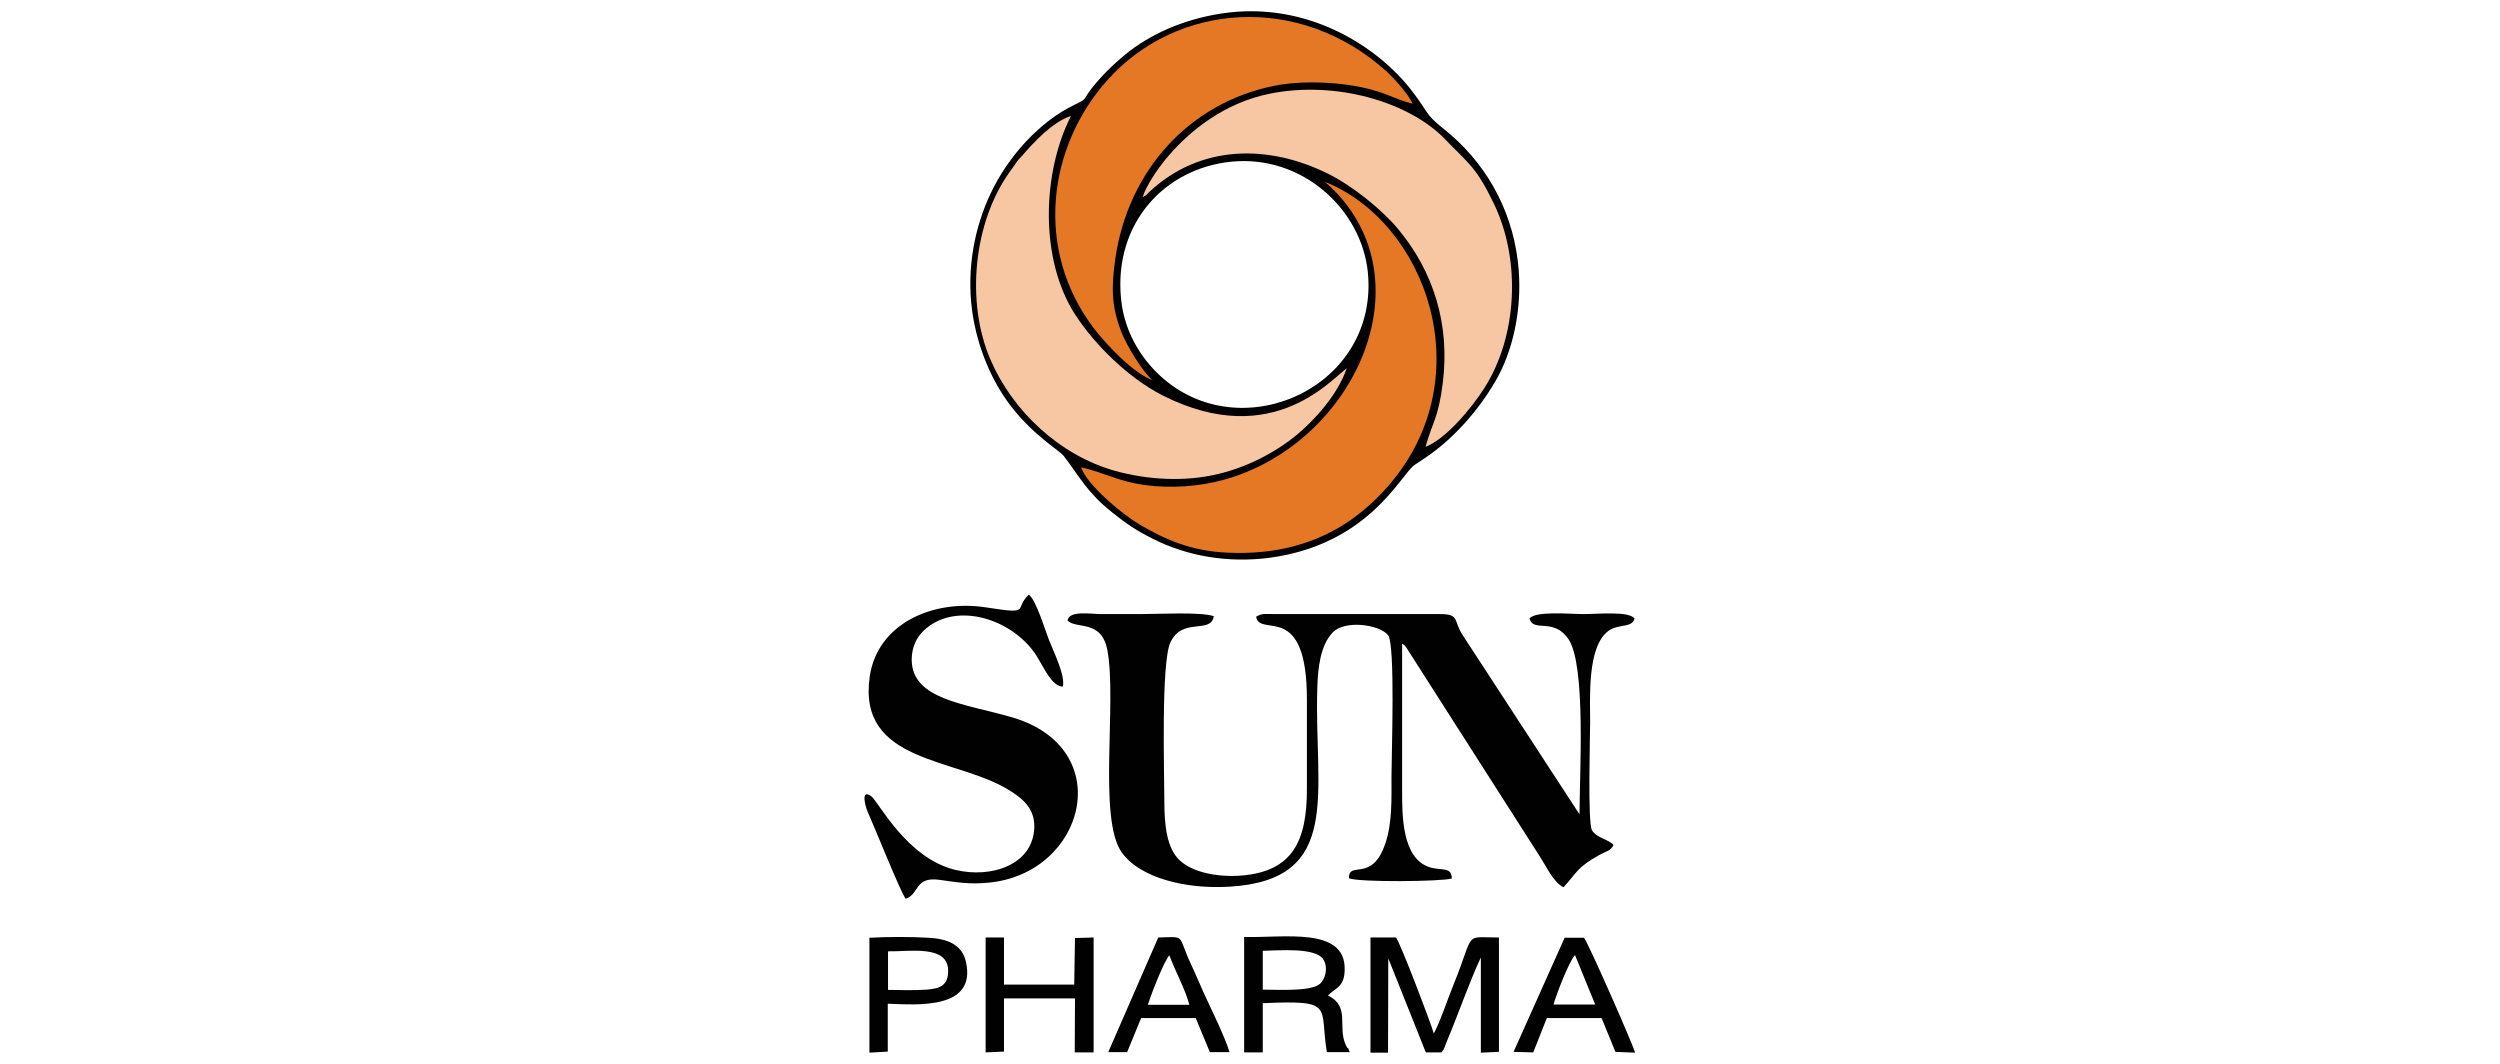 <?xml version="1.0" encoding="UTF-8"?>
<svg id="Layer_1" data-name="Layer 1" xmlns="http://www.w3.org/2000/svg" viewBox="0 0 94 40">
  <defs>
    <style>
      .cls-1 {
        fill: #f7c6a3;
      }

      .cls-1, .cls-2, .cls-3 {
        fill-rule: evenodd;
        stroke-width: 0px;
      }

      .cls-2 {
        fill: #010101;
      }

      .cls-3 {
        fill: #e47825;
      }
    </style>
  </defs>
  <path class="cls-2" d="M52.19,36.01l1.42,3.56h.59c.1-.13.06-.07.13-.23.02-.05.07-.17.09-.23.42-1,.83-2.19,1.26-3.11v3.58s.68-.03.68-.03v-4.3c-1.36,0-.88-.26-1.71,1.78-.21.51-.5,1.4-.74,1.83-.12-.43-1.26-3.41-1.42-3.61h-.96s0,4.33,0,4.33h.66s.01-3.57.01-3.57h0ZM47.47,35.75c.62-.01,2-.14,2.29.33.19.31.07.75-.14.92-.35.29-1.6.21-2.14.21v-1.46s0,0,0,0ZM46.78,39.57h.7s0-1.85,0-1.85c2.74-.12,2.12.1,2.41,1.84h.86c-.12-.31-.02-.02-.14-.25-.34-.7.18-1.46-.68-1.88.28-.29.63-.31.63-.99.02-1.6-2.29-1.17-3.78-1.21v4.33s0,0,0,0ZM37.74,37.54h2.68s-.01,2.03-.01,2.03h.71s0-4.32,0-4.32l-.7.02-.03,1.75h-2.64s0-1.77,0-1.77h-.69s0,4.32,0,4.32l.69-.03v-2s0,0,0,0ZM58.41,37.78c.11-.4.59-1.64.81-1.87l.76,1.86h-1.56ZM56.91,39.55l.74.02.51-1.29h2.06s.52,1.27.52,1.27l.74.03c-.11-.38-1.76-4.12-1.92-4.32h-.73s-1.92,4.29-1.92,4.29h0ZM43.16,37.78c.11-.36.61-1.66.81-1.86.21.59.59,1.25.75,1.86h-1.56ZM42.92,38.28h2.04s.53,1.28.53,1.28h.74c-.19-.62-.68-1.59-.97-2.23-.17-.37-.31-.72-.49-1.1-.51-1.1-.16-1.01-1.22-.98l-1.88,4.31h.71s.53-1.29.53-1.29h0ZM33.38,35.77c.78.02,2.28-.27,2.27.74,0,.53-.29.66-.8.7-.44.03-.99.02-1.46.01v-1.45ZM33.38,37.74c1.02.03,3.35.26,2.94-1.57-.14-.65-.69-.87-1.39-.91-.69-.04-1.56-.04-2.24,0v4.32s.69-.04.69-.04v-1.8s0,0,0,0ZM40.12,23.31c.31.38,1.3-.06,1.52,1.15.36,1.97-.36,6.29.53,7.58.67.96,2.39,1.4,4.05,1.3,4.29-.25,3.19-3.54,3.31-7.45.02-.79.12-1.63.58-2.11.46-.48,1.75-.3,2.08.1.28.33.13,4.51.13,5.32,0,.85.03,1.75-.23,2.51-.5,1.5-1.38.63-1.37,1.31.31.16,3.54.13,3.87.01-.02-.46-.38-.28-.83-.42-1.05-.33-1.04-1.96-1.04-2.88v-5.53c.16.12.01-.02.14.12l5.08,7.95c.21.33.5.94.85,1.09.52-.57.5-.74,1.34-1.21.27-.15.43-.15.54-.38-.22-.23-.62-.25-.81-.55-.17-.26-.07-3.61-.07-4.06,0-.9-.12-2.85.69-3.44.39-.28.87-.09.98-.46-.2-.29-1.35-.17-1.96-.17-.41,0-1.79-.13-1.99.17.15.54.91-.06,1.47.78.66,1,.41,5.11.41,6.58l-4.4-6.75c-.35-.54-.1-.78-.84-.78h-6.21c-.35,0-.49-.04-.71.1.14.81,1.91-.65,1.91,3.11v3.37c0,1.96-.54,3.09-2.45,3.25-.87.07-1.8-.1-2.31-.55-.51-.45-.6-1.34-.6-2.24,0-1-.13-5.23.23-5.98.45-.96,1.51-.29,1.63-.98-.46-.17-2.12-.08-2.78-.08-.48,0-.97,0-1.45,0-.38,0-1.21-.15-1.27.24h0ZM34.06,33.79c.52-.18.32-.83,1.25-.71.67.09,1.13.18,1.84.11,3.66-.33,4.9-5.05.9-6.22-1.75-.51-3.75-.66-3.77-2.15,0-.66.33-1.05.67-1.29,1.26-.89,3.25-.14,4.05,1.17.3.49.55,1.09.96,1.12.11-.4-.35-1.33-.52-1.76-.14-.35-.49-1.53-.76-1.7-.58.55.14.75-1.59.48-2.01-.32-4.11.61-4.39,2.61-.46,3.25,3.23,3.03,5.21,4.24.46.28,1,.66.98,1.41-.04,1.42-1.61,1.93-2.96,1.61-1.85-.44-2.91-2.59-3.17-2.77-.41-.3-.22.38-.15.55.24.53,1.25,3.05,1.44,3.3h0ZM42.15,11.22c-.27-2.81,1.62-4.88,4.14-5.14,2.68-.27,4.9,1.8,5.14,4.15.43,4.27-4.62,6.61-7.66,4.03-.73-.62-1.49-1.65-1.62-3.04ZM45.91.51c-1.47.23-2.69.8-3.59,1.53-.45.37-.92.83-1.28,1.29-.32.41-.13.37-.64.61-1.29.62-2.48,1.91-3.15,3.33-.6,1.26-.91,2.81-.7,4.4.19,1.4.75,2.69,1.49,3.64.88,1.12,1.8,1.62,1.97,1.85.6.79.86,1.35,1.8,2.1.51.41.91.69,1.56,1.01,1.27.64,2.8.91,4.39.7,3.75-.52,4.92-3.15,5.43-3.49.26-.17.55-.36.78-.54.85-.65,1.76-1.68,2.36-2.79.63-1.18.93-2.78.74-4.33-.25-2.07-1.3-3.79-2.77-4.96-.74-.59-.56-.59-1.18-1.4C51.88,1.81,49.19,0,45.91.51h0Z"/>
  <path class="cls-1" d="M42.97,7.41c.19-.11.09-.05.24-.19,1.9-1.78,4.47-1.82,6.76-.67.86.43,1.96,1.3,2.58,2.04,1.36,1.62,1.97,3.62,1.7,5.79-.16,1.34-.4,1.51-.65,2.42.78-.3,1.74-1.47,2.2-2.19,1.26-1.96,1.39-4.82.38-6.93-.68-1.42-.96-1.52-1.85-2.45-1.34-1.39-4.11-2.22-6.62-1.7-1.64.34-2.99,1.35-3.95,2.54-.26.33-.65.89-.8,1.35h0ZM50.66,13.84c-.48.26-2.73,3.17-6.96,1.02-1.27-.65-2.52-1.88-3.26-3.01-1.37-2.1-1.25-5.38-.17-7.49-.71.23-1.41,1-1.85,1.51-.14.16-.12.11-.24.29-.08.11-.14.2-.22.31-1.36,1.9-1.65,4.89-.72,7.05.83,1.93,2.59,3.59,4.67,4.18,1.22.34,2.63.43,3.9.12,1.18-.28,2.24-.88,2.95-1.47.64-.53,1.54-1.5,1.88-2.51h0Z"/>
  <path class="cls-3" d="M49.8,6.82c4.04,3.49,1.21,9.86-3.82,11.23-.89.24-1.94.32-2.91.19-1.01-.13-1.58-.48-2.42-.67.23.68,1.55,1.77,2.21,2.16.96.56,1.93.99,3.29,1.05,2.98.14,4.85-1.1,6.11-2.58,3.45-4.05,1.37-9.85-2.46-11.37h0ZM43.35,14.3c-.33-.23-1-1.31-1.2-1.85-.36-.95-.37-1.65-.21-2.75.48-3.26,2.74-5.81,5.95-6.47.87-.18,1.97-.16,2.85-.03,1.31.2,1.61.51,2.37.7-.14-.36-.74-1-.98-1.22-3.28-2.95-7.88-2.58-10.48.32-2.25,2.5-2.78,6.38-.51,9.36.44.57,1.5,1.72,2.23,1.94h0Z"/>
</svg>